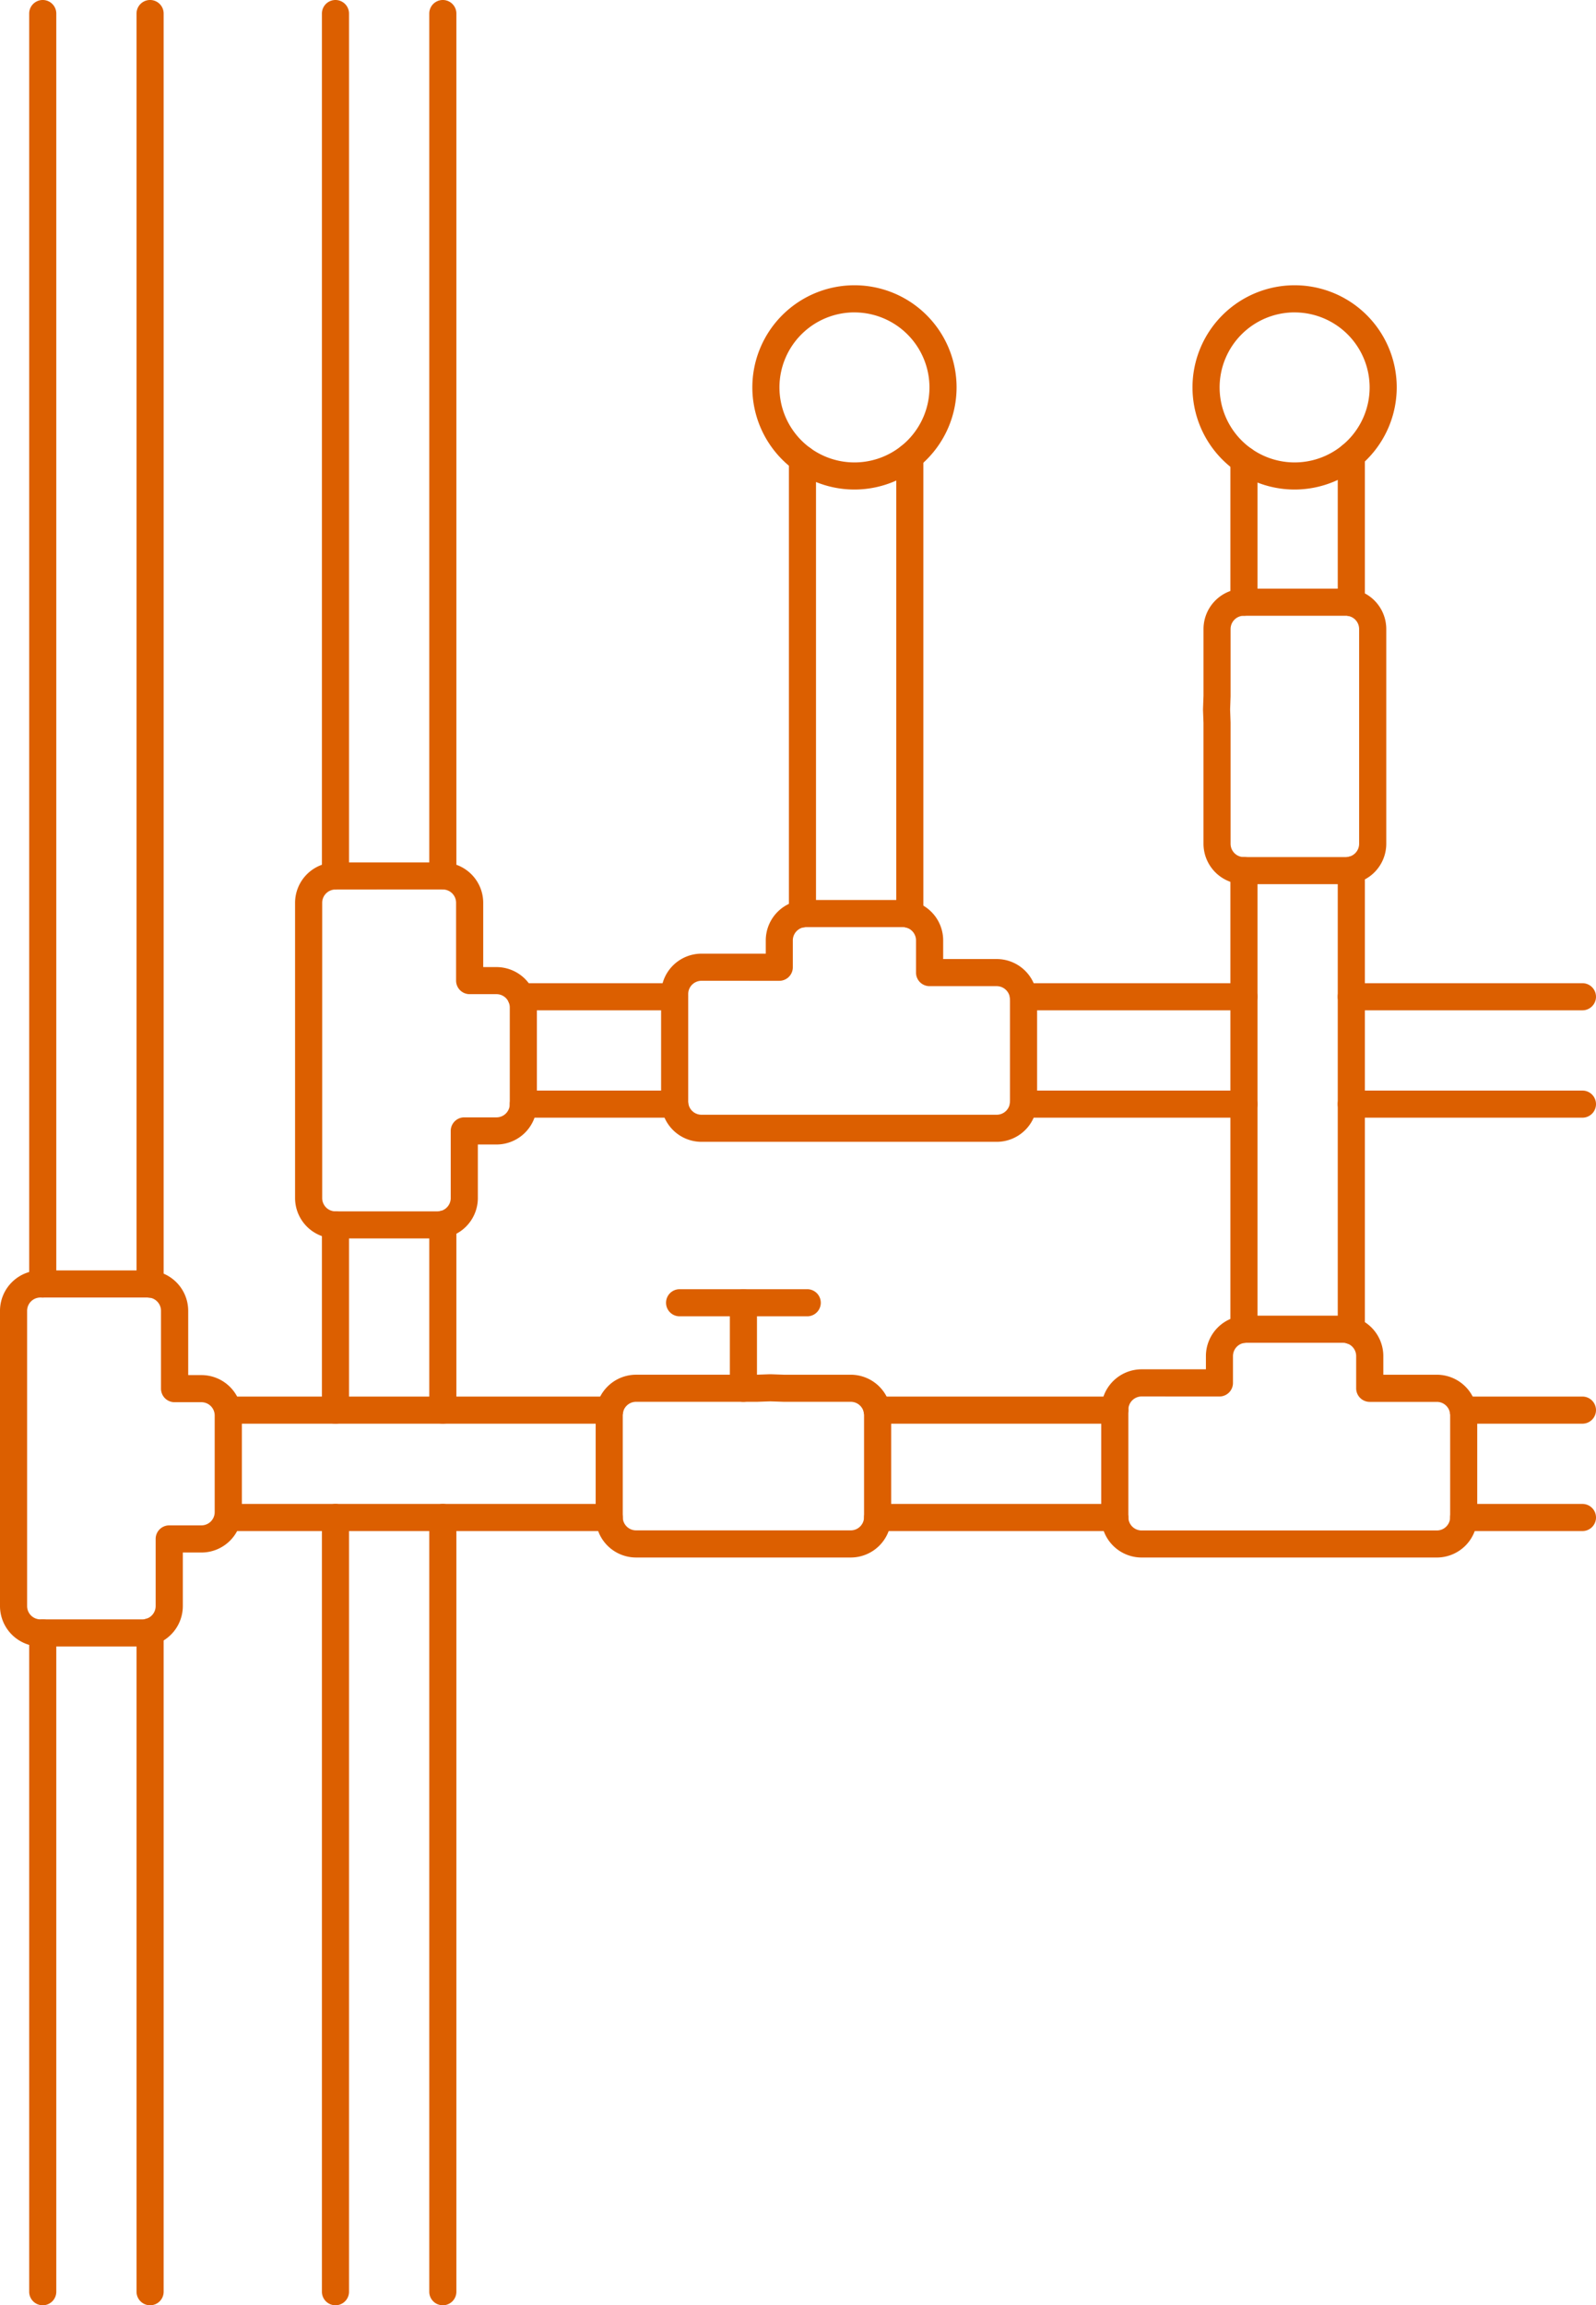 <svg xmlns="http://www.w3.org/2000/svg" width="130.753" height="188.829" viewBox="0 0 130.753 188.829">
  <g id="raccord-reseau-chaleur" transform="translate(-1405.874 -780.771)">
    <g id="Groupe_761" data-name="Groupe 761" transform="translate(1408.265 780.771)">
      <g id="Groupe_757" data-name="Groupe 757" transform="translate(0 132.646)">
        <path id="Tracé_588" data-name="Tracé 588" d="M1411.077,1063.994a1.11,1.11,0,0,1-1.11-1.111V1008.92a1.11,1.11,0,0,1,2.221,0v53.964A1.111,1.111,0,0,1,1411.077,1063.994Z" transform="translate(-1409.967 -1007.81)" fill="#dc5f00"/>
      </g>
      <g id="Groupe_758" data-name="Groupe 758" transform="translate(0)">
        <path id="Tracé_589" data-name="Tracé 589" d="M1411.077,887.054a1.11,1.11,0,0,1-1.11-1.111V781.881a1.11,1.11,0,0,1,2.221,0V885.943A1.111,1.111,0,0,1,1411.077,887.054Z" transform="translate(-1409.967 -780.771)" fill="#dc5f00"/>
      </g>
      <g id="Groupe_759" data-name="Groupe 759" transform="translate(8.795 132.553)">
        <path id="Tracé_590" data-name="Tracé 590" d="M1426.132,1063.928a1.11,1.11,0,0,1-1.111-1.111v-54.056a1.11,1.11,0,1,1,2.221,0v54.056A1.11,1.11,0,0,1,1426.132,1063.928Z" transform="translate(-1425.021 -1007.651)" fill="#dc5f00"/>
      </g>
      <g id="Groupe_760" data-name="Groupe 760" transform="translate(8.795)">
        <path id="Tracé_591" data-name="Tracé 591" d="M1426.132,887.067a1.11,1.11,0,0,1-1.111-1.11V781.881a1.11,1.11,0,0,1,2.221,0V885.957A1.11,1.11,0,0,1,1426.132,887.067Z" transform="translate(-1425.021 -780.771)" fill="#dc5f00"/>
      </g>
    </g>
    <g id="Groupe_768" data-name="Groupe 768" transform="translate(1432.247 780.771)">
      <g id="Groupe_762" data-name="Groupe 762" transform="translate(0 123.191)">
        <path id="Tracé_592" data-name="Tracé 592" d="M1452.124,1057.266a1.11,1.11,0,0,1-1.11-1.111V992.737a1.11,1.11,0,0,1,2.22,0v63.418A1.11,1.11,0,0,1,1452.124,1057.266Z" transform="translate(-1451.014 -991.627)" fill="#dc5f00"/>
      </g>
      <g id="Groupe_763" data-name="Groupe 763" transform="translate(0)">
        <path id="Tracé_593" data-name="Tracé 593" d="M1452.124,853.633a1.11,1.11,0,0,1-1.11-1.11V781.881a1.11,1.11,0,1,1,2.22,0v70.642A1.11,1.11,0,0,1,1452.124,853.633Z" transform="translate(-1451.014 -780.771)" fill="#dc5f00"/>
      </g>
      <g id="Groupe_764" data-name="Groupe 764" transform="translate(0 99.225)">
        <path id="Tracé_594" data-name="Tracé 594" d="M1452.124,968a1.11,1.11,0,0,1-1.11-1.11V951.717a1.11,1.11,0,1,1,2.22,0v15.172A1.11,1.11,0,0,1,1452.124,968Z" transform="translate(-1451.014 -950.606)" fill="#dc5f00"/>
      </g>
      <g id="Groupe_765" data-name="Groupe 765" transform="translate(8.795 123.191)">
        <path id="Tracé_595" data-name="Tracé 595" d="M1467.178,1057.266a1.11,1.11,0,0,1-1.111-1.111V992.737a1.11,1.11,0,0,1,2.221,0v63.418A1.11,1.11,0,0,1,1467.178,1057.266Z" transform="translate(-1466.067 -991.627)" fill="#dc5f00"/>
      </g>
      <g id="Groupe_766" data-name="Groupe 766" transform="translate(8.795)">
        <path id="Tracé_596" data-name="Tracé 596" d="M1467.178,853.633a1.11,1.11,0,0,1-1.111-1.11V781.881a1.11,1.11,0,0,1,2.221,0v70.642A1.11,1.11,0,0,1,1467.178,853.633Z" transform="translate(-1466.067 -780.771)" fill="#dc5f00"/>
      </g>
      <g id="Groupe_767" data-name="Groupe 767" transform="translate(8.795 99.181)">
        <path id="Tracé_597" data-name="Tracé 597" d="M1467.178,967.967a1.11,1.11,0,0,1-1.111-1.11V951.642a1.11,1.11,0,1,1,2.221,0v15.215A1.11,1.11,0,0,1,1467.178,967.967Z" transform="translate(-1466.067 -950.531)" fill="#dc5f00"/>
      </g>
    </g>
    <g id="Groupe_771" data-name="Groupe 771" transform="translate(1470.505 817.061)">
      <g id="Groupe_769" data-name="Groupe 769" transform="translate(0 0.206)">
        <path id="Tracé_598" data-name="Tracé 598" d="M1517.607,882.709a1.11,1.11,0,0,1-1.11-1.111v-37.25a1.11,1.11,0,1,1,2.221,0V881.6A1.111,1.111,0,0,1,1517.607,882.709Z" transform="translate(-1516.497 -843.238)" fill="#dc5f00"/>
      </g>
      <g id="Groupe_770" data-name="Groupe 770" transform="translate(8.795 0)">
        <path id="Tracé_599" data-name="Tracé 599" d="M1532.661,882.615a1.11,1.11,0,0,1-1.11-1.111V844a1.11,1.11,0,0,1,2.221,0V881.5A1.11,1.11,0,0,1,1532.661,882.615Z" transform="translate(-1531.551 -842.885)" fill="#dc5f00"/>
      </g>
    </g>
    <g id="Groupe_776" data-name="Groupe 776" transform="translate(1506.675 816.972)">
      <g id="Groupe_772" data-name="Groupe 772" transform="translate(0 34.001)">
        <path id="Tracé_600" data-name="Tracé 600" d="M1579.518,940.731a1.111,1.111,0,0,1-1.111-1.111V902.04a1.11,1.11,0,0,1,2.221,0v37.58A1.11,1.11,0,0,1,1579.518,940.731Z" transform="translate(-1578.407 -900.93)" fill="#dc5f00"/>
      </g>
      <g id="Groupe_773" data-name="Groupe 773" transform="translate(0 0.374)">
        <path id="Tracé_601" data-name="Tracé 601" d="M1579.518,857.234a1.111,1.111,0,0,1-1.111-1.111V844.483a1.11,1.11,0,0,1,2.221,0v11.641A1.11,1.11,0,0,1,1579.518,857.234Z" transform="translate(-1578.407 -843.373)" fill="#dc5f00"/>
      </g>
      <g id="Groupe_774" data-name="Groupe 774" transform="translate(8.795 33.957)">
        <path id="Tracé_602" data-name="Tracé 602" d="M1594.57,940.8a1.11,1.11,0,0,1-1.11-1.111v-37.72a1.11,1.11,0,1,1,2.221,0v37.72A1.11,1.11,0,0,1,1594.57,940.8Z" transform="translate(-1593.46 -900.855)" fill="#dc5f00"/>
      </g>
      <g id="Groupe_775" data-name="Groupe 775" transform="translate(8.795)">
        <path id="Tracé_603" data-name="Tracé 603" d="M1594.57,857.011a1.111,1.111,0,0,1-1.11-1.111V843.844a1.11,1.11,0,1,1,2.221,0V855.9A1.11,1.11,0,0,1,1594.57,857.011Z" transform="translate(-1593.46 -842.733)" fill="#dc5f00"/>
      </g>
    </g>
    <g id="Groupe_783" data-name="Groupe 783" transform="translate(1447.457 861.307)">
      <g id="Groupe_777" data-name="Groupe 777" transform="translate(68.012)">
        <path id="Tracé_604" data-name="Tracé 604" d="M1613.507,920.839H1594.57a1.11,1.11,0,0,1,0-2.221h18.937a1.11,1.11,0,1,1,0,2.221Z" transform="translate(-1593.46 -918.618)" fill="#dc5f00"/>
      </g>
      <g id="Groupe_778" data-name="Groupe 778" transform="translate(0)">
        <path id="Tracé_605" data-name="Tracé 605" d="M1490.738,920.839h-12.579a1.11,1.11,0,0,1,0-2.221h12.579a1.11,1.11,0,0,1,0,2.221Z" transform="translate(-1477.049 -918.618)" fill="#dc5f00"/>
      </g>
      <g id="Groupe_779" data-name="Groupe 779" transform="translate(41.148)">
        <path id="Tracé_606" data-name="Tracé 606" d="M1566.659,920.839h-18.07a1.11,1.11,0,0,1,0-2.221h18.07a1.11,1.11,0,0,1,0,2.221Z" transform="translate(-1547.479 -918.618)" fill="#dc5f00"/>
      </g>
      <g id="Groupe_780" data-name="Groupe 780" transform="translate(68.012 8.795)">
        <path id="Tracé_607" data-name="Tracé 607" d="M1613.507,935.892H1594.57a1.11,1.11,0,0,1,0-2.221h18.937a1.11,1.11,0,1,1,0,2.221Z" transform="translate(-1593.46 -933.671)" fill="#dc5f00"/>
      </g>
      <g id="Groupe_781" data-name="Groupe 781" transform="translate(0.18 8.795)">
        <path id="Tracé_608" data-name="Tracé 608" d="M1490.878,935.892h-12.41a1.11,1.11,0,1,1,0-2.221h12.41a1.11,1.11,0,0,1,0,2.221Z" transform="translate(-1477.357 -933.671)" fill="#dc5f00"/>
      </g>
      <g id="Groupe_782" data-name="Groupe 782" transform="translate(41.148 8.795)">
        <path id="Tracé_609" data-name="Tracé 609" d="M1566.659,935.892h-18.07a1.11,1.11,0,0,1,0-2.221h18.07a1.11,1.11,0,0,1,0,2.221Z" transform="translate(-1547.479 -933.671)" fill="#dc5f00"/>
      </g>
    </g>
    <g id="Groupe_790" data-name="Groupe 790" transform="translate(1423.463 895.167)">
      <g id="Groupe_784" data-name="Groupe 784" transform="translate(101.176 0)">
        <path id="Tracé_610" data-name="Tracé 610" d="M1620.031,978.795h-9.767a1.11,1.11,0,1,1,0-2.221h9.767a1.11,1.11,0,1,1,0,2.221Z" transform="translate(-1609.154 -976.574)" fill="#dc5f00"/>
      </g>
      <g id="Groupe_785" data-name="Groupe 785" transform="translate(53.16 0)">
        <path id="Tracé_611" data-name="Tracé 611" d="M1547.552,978.795h-19.473a1.11,1.11,0,0,1,0-2.221h19.473a1.11,1.11,0,1,1,0,2.221Z" transform="translate(-1526.968 -976.574)" fill="#dc5f00"/>
      </g>
      <g id="Groupe_786" data-name="Groupe 786" transform="translate(0 0)">
        <path id="Tracé_612" data-name="Tracé 612" d="M1468.341,978.795H1437.09a1.11,1.11,0,1,1,0-2.221h31.251a1.11,1.11,0,1,1,0,2.221Z" transform="translate(-1435.979 -976.574)" fill="#dc5f00"/>
      </g>
      <g id="Groupe_787" data-name="Groupe 787" transform="translate(101.216 8.795)">
        <path id="Tracé_613" data-name="Tracé 613" d="M1620.06,993.848h-9.728a1.11,1.11,0,0,1,0-2.221h9.728a1.11,1.11,0,1,1,0,2.221Z" transform="translate(-1609.222 -991.627)" fill="#dc5f00"/>
      </g>
      <g id="Groupe_788" data-name="Groupe 788" transform="translate(53.199 8.795)">
        <path id="Tracé_614" data-name="Tracé 614" d="M1547.58,993.848h-19.433a1.11,1.11,0,1,1,0-2.221h19.433a1.11,1.11,0,1,1,0,2.221Z" transform="translate(-1527.036 -991.627)" fill="#dc5f00"/>
      </g>
      <g id="Groupe_789" data-name="Groupe 789" transform="translate(0 8.795)">
        <path id="Tracé_615" data-name="Tracé 615" d="M1468.3,993.848H1437.09a1.11,1.11,0,1,1,0-2.221H1468.3a1.11,1.11,0,0,1,0,2.221Z" transform="translate(-1435.979 -991.627)" fill="#dc5f00"/>
      </g>
    </g>
    <g id="Groupe_791" data-name="Groupe 791" transform="translate(1405.874 884.833)">
      <path id="Tracé_616" data-name="Tracé 616" d="M1417.538,989.689h-8.355a3.313,3.313,0,0,1-3.309-3.309V962.194a3.313,3.313,0,0,1,3.309-3.309h8.8a3.313,3.313,0,0,1,3.309,3.309v5.266h1.088a3.313,3.313,0,0,1,3.309,3.309v7.915a3.313,3.313,0,0,1-3.309,3.309h-1.528v4.386A3.313,3.313,0,0,1,1417.538,989.689Zm-8.355-28.583a1.089,1.089,0,0,0-1.088,1.089v24.185a1.09,1.09,0,0,0,1.088,1.089h8.355a1.09,1.09,0,0,0,1.088-1.089v-5.5a1.11,1.11,0,0,1,1.111-1.11h2.638a1.089,1.089,0,0,0,1.088-1.089V970.77a1.089,1.089,0,0,0-1.088-1.089h-2.2a1.11,1.11,0,0,1-1.111-1.11v-6.376a1.089,1.089,0,0,0-1.088-1.089Z" transform="translate(-1405.874 -958.885)" fill="#dc5f00"/>
    </g>
    <g id="Groupe_792" data-name="Groupe 792" transform="translate(1430.048 851.413)">
      <path id="Tracé_617" data-name="Tracé 617" d="M1458.915,932.487h-8.354a3.313,3.313,0,0,1-3.31-3.309V904.993a3.313,3.313,0,0,1,3.31-3.309h8.794a3.314,3.314,0,0,1,3.31,3.309v5.265h1.088a3.313,3.313,0,0,1,3.309,3.309v7.915a3.313,3.313,0,0,1-3.309,3.309h-1.528v4.386A3.313,3.313,0,0,1,1458.915,932.487Zm-8.354-28.583a1.09,1.09,0,0,0-1.089,1.089v24.185a1.09,1.09,0,0,0,1.089,1.089h8.354a1.089,1.089,0,0,0,1.088-1.089v-5.5a1.11,1.11,0,0,1,1.111-1.11h2.638a1.09,1.09,0,0,0,1.089-1.089v-7.915a1.09,1.09,0,0,0-1.089-1.088h-2.2a1.11,1.11,0,0,1-1.11-1.11v-6.376a1.09,1.09,0,0,0-1.089-1.089Z" transform="translate(-1447.251 -901.684)" fill="#dc5f00"/>
    </g>
    <g id="Groupe_793" data-name="Groupe 793" transform="translate(1460.034 854.491)">
      <path id="Tracé_618" data-name="Tracé 618" d="M1526.071,926.762h-24.186a3.313,3.313,0,0,1-3.309-3.309v-8.795a3.313,3.313,0,0,1,3.309-3.309h5.266v-1.088a3.313,3.313,0,0,1,3.309-3.309h7.916a3.313,3.313,0,0,1,3.309,3.309v1.528h4.386a3.313,3.313,0,0,1,3.309,3.31v8.355A3.313,3.313,0,0,1,1526.071,926.762Zm-24.186-13.192a1.09,1.09,0,0,0-1.089,1.089v8.795a1.09,1.09,0,0,0,1.089,1.089h24.186a1.089,1.089,0,0,0,1.088-1.089V915.1a1.09,1.09,0,0,0-1.088-1.089h-5.5a1.11,1.11,0,0,1-1.111-1.11v-2.638a1.089,1.089,0,0,0-1.088-1.088h-7.916a1.09,1.09,0,0,0-1.089,1.088v2.2a1.11,1.11,0,0,1-1.111,1.11Z" transform="translate(-1498.575 -906.952)" fill="#dc5f00"/>
    </g>
    <g id="Groupe_794" data-name="Groupe 794" transform="translate(1496.094 888.54)">
      <path id="Tracé_619" data-name="Tracé 619" d="M1587.791,985.041h-24.186a3.313,3.313,0,0,1-3.309-3.308v-8.8a3.313,3.313,0,0,1,3.309-3.309h5.266V968.54a3.313,3.313,0,0,1,3.309-3.31h7.916a3.313,3.313,0,0,1,3.309,3.31v1.528h4.385a3.313,3.313,0,0,1,3.309,3.309v8.356A3.313,3.313,0,0,1,1587.791,985.041Zm-24.186-13.193a1.09,1.09,0,0,0-1.088,1.089v8.8a1.089,1.089,0,0,0,1.088,1.088h24.186a1.09,1.09,0,0,0,1.089-1.088v-8.356a1.09,1.09,0,0,0-1.089-1.089h-5.5a1.11,1.11,0,0,1-1.11-1.111V968.54a1.09,1.09,0,0,0-1.088-1.089h-7.916a1.09,1.09,0,0,0-1.089,1.089v2.2a1.11,1.11,0,0,1-1.11,1.111Z" transform="translate(-1560.296 -965.23)" fill="#dc5f00"/>
    </g>
    <g id="Groupe_795" data-name="Groupe 795" transform="translate(1454.674 893.338)">
      <path id="Tracé_620" data-name="Tracé 620" d="M1510.3,988.456h-17.589a3.314,3.314,0,0,1-3.31-3.309v-8.355a3.314,3.314,0,0,1,3.31-3.309h9.894l1.06-.038c.026,0,.053,0,.079,0l1.1.039h5.456a3.313,3.313,0,0,1,3.31,3.309v8.355A3.313,3.313,0,0,1,1510.3,988.456Zm-6.595-12.791-1.062.037h-9.933a1.09,1.09,0,0,0-1.089,1.088v8.355a1.09,1.09,0,0,0,1.089,1.088H1510.3a1.09,1.09,0,0,0,1.089-1.088v-8.355a1.09,1.09,0,0,0-1.089-1.088h-5.5Z" transform="translate(-1489.401 -973.444)" fill="#dc5f00"/>
    </g>
    <g id="Groupe_796" data-name="Groupe 796" transform="translate(1504.431 828.988)">
      <path id="Tracé_621" data-name="Tracé 621" d="M1586.268,887.508h-8.354a3.313,3.313,0,0,1-3.309-3.309v-9.894l-.039-1.06c0-.027,0-.053,0-.08l.04-1.1V866.61a3.313,3.313,0,0,1,3.309-3.309h8.354a3.313,3.313,0,0,1,3.31,3.309V884.2A3.313,3.313,0,0,1,1586.268,887.508Zm-9.482-14.3.038,1.06V884.2a1.089,1.089,0,0,0,1.088,1.089h8.354a1.09,1.09,0,0,0,1.089-1.089V866.61a1.09,1.09,0,0,0-1.089-1.088h-8.354a1.089,1.089,0,0,0-1.088,1.088v5.5Z" transform="translate(-1574.565 -863.301)" fill="#dc5f00"/>
    </g>
    <g id="Groupe_797" data-name="Groupe 797" transform="translate(1465.668 886.373)">
      <path id="Tracé_622" data-name="Tracé 622" d="M1509.328,970.746a1.11,1.11,0,0,1-1.11-1.111v-7a1.11,1.11,0,0,1,2.221,0v7A1.111,1.111,0,0,1,1509.328,970.746Z" transform="translate(-1508.218 -961.521)" fill="#dc5f00"/>
    </g>
    <g id="Groupe_798" data-name="Groupe 798" transform="translate(1460.44 886.373)">
      <path id="Tracé_623" data-name="Tracé 623" d="M1510.837,963.741H1500.38a1.11,1.11,0,1,1,0-2.22h10.457a1.11,1.11,0,1,1,0,2.22Z" transform="translate(-1499.27 -961.521)" fill="#dc5f00"/>
    </g>
    <g id="Groupe_799" data-name="Groupe 799" transform="translate(1503.57 804.141)">
      <path id="Tracé_624" data-name="Tracé 624" d="M1581.459,837.5a8.366,8.366,0,1,1,8.366-8.366A8.376,8.376,0,0,1,1581.459,837.5Zm0-14.511a6.145,6.145,0,1,0,6.146,6.146A6.152,6.152,0,0,0,1581.459,822.991Z" transform="translate(-1573.093 -820.771)" fill="#dc5f00"/>
    </g>
    <g id="Groupe_800" data-name="Groupe 800" transform="translate(1467.509 804.141)">
      <path id="Tracé_625" data-name="Tracé 625" d="M1519.737,837.5a8.366,8.366,0,1,1,8.366-8.366A8.376,8.376,0,0,1,1519.737,837.5Zm0-14.511a6.145,6.145,0,1,0,6.145,6.146A6.153,6.153,0,0,0,1519.737,822.991Z" transform="translate(-1511.37 -820.771)" fill="#dc5f00"/>
    </g>
  </g>
</svg>
